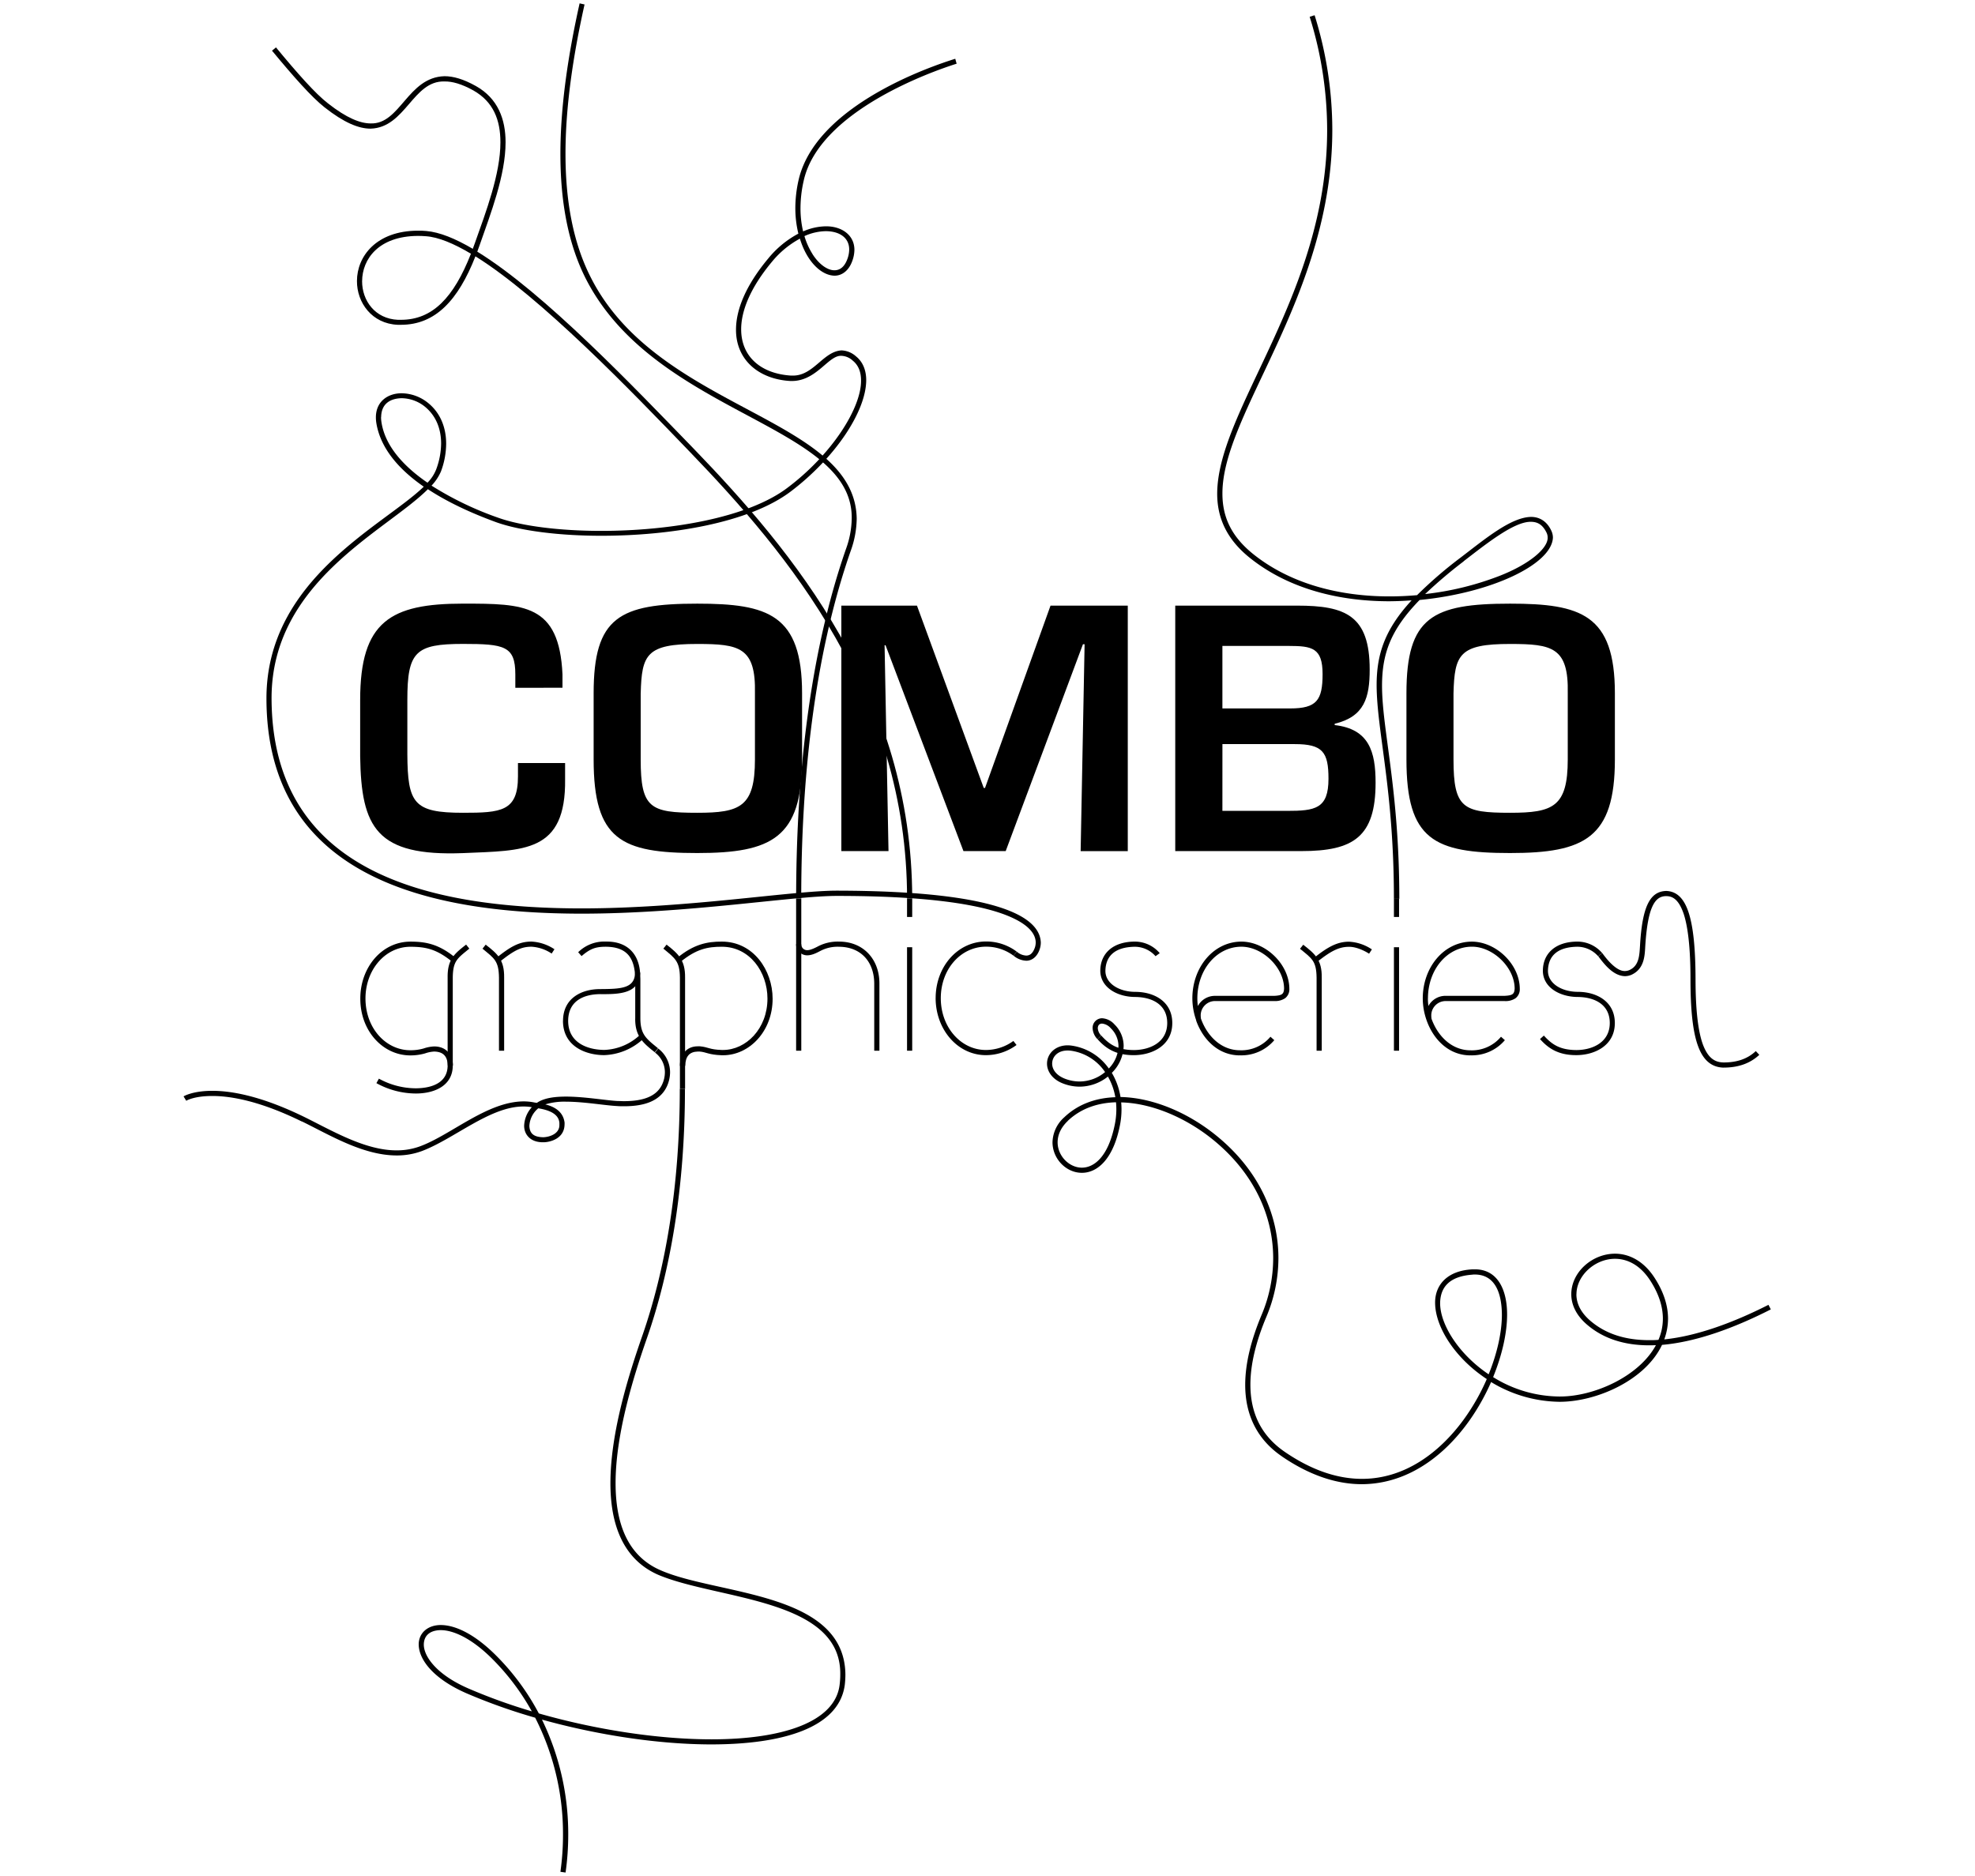<?xml version="1.0" encoding="UTF-8"?> <svg xmlns="http://www.w3.org/2000/svg" viewBox="0 0 800 760"><title>c_gs</title><g id="3117de25-fc50-4465-a03b-d12404ab4c83" data-name="logos"><path d="M519.25,590c-10.29-7-14.88-17.2-14.86-29h0c0-8.67,2.41-18.25,6.66-28.37h0a58.93,58.93,0,0,0,4.67-22.87h0c0-17-7.58-34.22-24-47.74h0c-11.11-9.16-25.12-15.12-37.57-15.42h0c.08.92.13,1.87.13,2.82h0a32.61,32.61,0,0,1-.62,6.36h0c-2.68,13.83-9.16,19.35-15.42,19.35h0c-6.4,0-11.88-5.66-11.91-12.36h0a14,14,0,0,1,4.8-10.17h0c5.61-5.35,12.86-7.84,20.65-8.1h0a25.55,25.55,0,0,0-3-8.37h0a18.4,18.4,0,0,1-11.47,4.09h0a18.53,18.53,0,0,1-6.51-1.2h0c-4.47-1.64-6.71-4.94-6.69-8.15h0c0-3.91,3.28-7.38,8.34-7.39h0a11.63,11.63,0,0,1,1.69.13h0a22.21,22.21,0,0,1,15,9.26h0a13.61,13.61,0,0,0,3.91-9h0a10.15,10.15,0,0,0-3.12-7.32h0a5.33,5.33,0,0,0-3.5-1.87h0c-1.13,0-1.71.66-1.76,1.87h0a4.74,4.74,0,0,0,1.4,3h0l-1.57,1.39a6.81,6.81,0,0,1-1.92-4.43h0a3.86,3.86,0,0,1,3.85-4h0a7.27,7.27,0,0,1,5,2.49h0a12.22,12.22,0,0,1,3.72,8.78h0a15.84,15.84,0,0,1-4.79,10.85h0a27.91,27.91,0,0,1,3.52,9.79h0c13.16.23,27.63,6.43,39.15,15.91h0c16.89,13.86,24.81,31.71,24.81,49.35h0A61.38,61.38,0,0,1,513,533.38h0c-4.2,9.94-6.51,19.27-6.51,27.56h0c0,11.3,4.22,20.61,14,27.29h0c11.27,7.7,21.72,10.88,31.2,10.88h0c17.13,0,31.3-10.43,41.24-24.08h0a86.42,86.42,0,0,0,9.31-16.35h0c-12.8-8.41-20.85-21-20.93-30.81h0c-.09-7.36,5-13.19,15.28-13.64h0c.29,0,.58,0,.88,0h0c9,0,13,8,13,18.31h0c0,7.42-2,16.38-5.66,25.35h0a51.36,51.36,0,0,0,26.76,7.86h.34c13.84,0,32-8.14,38.84-20.8h0q-1.37.06-2.73.06h0c-9.64,0-18.43-2.49-25.35-8.53h0c-4.32-3.75-6.21-8.08-6.2-12.19h0c0-8.86,8.4-16.38,17.69-16.4h0c5.59,0,11.48,2.81,15.92,9.58h0c3.88,5.91,5.58,11.55,5.58,16.8h0a24.53,24.53,0,0,1-1.53,8.34h0c13.24-1.34,28.06-6.83,42.21-14h0l.95,1.85c-14.69,7.48-30.12,13.18-44.06,14.37h0c-6.8,14.37-26.45,23-41.31,23.06h-.29a54.47,54.47,0,0,1-27.64-8h0c-9.16,20.93-27.59,41.27-52.34,41.38h0c-9.95,0-20.84-3.35-32.38-11.24Zm77.4-73.63c-9.64.63-13.22,5.17-13.31,11.55h0c0,8.7,7.55,20.7,19.66,28.84h0c3.5-8.62,5.37-17.19,5.36-24.2h0c-.09-10-3.52-16.22-10.95-16.23h0l-.77,0Zm41.89,7.94c0,3.47,1.53,7.16,5.48,10.61h0c6.47,5.64,14.69,8,24,8h0c1.24,0,2.49,0,3.76-.13h0a21.67,21.67,0,0,0,1.79-8.54h0c0-4.78-1.54-10-5.23-15.65h0c-4.14-6.28-9.29-8.63-14.17-8.64h0c-8.17,0-15.59,6.84-15.6,14.33Zm-206-70.21c-3,2.85-4.13,5.88-4.14,8.66h0c0,5.55,4.7,10.27,9.82,10.28h0c4.86,0,10.7-4.23,13.38-17.67h0a30.79,30.79,0,0,0,.59-6h0c0-1-.05-1.9-.14-2.82h0c-7.49.21-14.26,2.53-19.51,7.51Zm-6.35-23.23c0,2.23,1.46,4.73,5.34,6.2h0a16.5,16.5,0,0,0,5.78,1.06h0a16.2,16.2,0,0,0,10.32-3.82h0a20.13,20.13,0,0,0-13.78-8.64h0a11.07,11.07,0,0,0-1.4-.09h0c-4.11,0-6.24,2.58-6.26,5.29Z"></path><path d="M152.48,438.78l1-1.8a31.25,31.25,0,0,0,15,3.91h0c7.26-.07,12.83-2.7,12.84-9.25h0V396c-.1-7.36,2.82-9.68,7.49-13.33h0l1.3,1.63c-4.8,3.95-6.62,4.88-6.71,11.7h0v35.66c0,8.15-7.34,11.33-14.93,11.34h0a33.3,33.3,0,0,1-16-4.2Z"></path><path d="M181.37,431.64c-.12-3.24-1.39-5.56-5.5-5.64h0a13.34,13.34,0,0,0-3.67.74h0a21.48,21.48,0,0,1-6,.82h0c-11,0-20.22-9.76-20.25-22.9h0a.83.83,0,0,1,0-.19h0c0-12.45,8.63-23,20.32-23h0c6.38,0,11.64,1.07,18.38,6.67h0l-1.33,1.61c-6.51-5.32-10.87-6.17-17.05-6.2h0c-10.31,0-18.22,9.39-18.23,20.93h0v.1h0c.07,12.27,8.5,20.89,18.17,20.89h0a19.06,19.06,0,0,0,5.39-.72h0a15.31,15.31,0,0,1,4.27-.82h0c5.22,0,7.58,3.81,7.59,7.72h-2.09Z"></path><path d="M275.41,441.11V396c-.09-6.56-1.94-7.78-6.71-11.69h0l1.3-1.63c4.7,3.68,7.58,6.21,7.5,13.32h0v45.11Z"></path><path d="M275.41,431.77c0-4.61,2.76-7.89,7.19-7.89h0c.32,0,.64,0,.95,0h0c3.39.32,3.8,1.32,8.8,1.48h.52c9.31,0,18-8.61,18-20.82h0c0-10.72-7.15-21-18.48-21h0c-5.69,0-10.31.86-16.8,6.19h0l-1.33-1.62c6.75-5.6,12.22-6.68,18.13-6.65h0c12.77,0,20.55,11.58,20.57,23.13h0c0,13.2-9.41,22.89-20.05,22.91h-.56c-5.36-.19-6.24-1.29-8.95-1.5h0c-.27,0-.52,0-.75,0h0c-3.36.09-5,1.91-5.1,5.81h-2.09Z"></path><path d="M202.12,425.66V396.07c-.1-6.84-1.9-7.8-6.68-11.74h0l1.29-1.63c4.69,3.65,7.58,6,7.48,13.37h0v29.59Z"></path><path d="M201,388.12c5.74-4.62,9.32-6.68,14.29-6.67h0a18.53,18.53,0,0,1,9.3,3.11h0l-1.14,1.74a16.4,16.4,0,0,0-8.16-2.77h0c-4.31,0-7.23,1.61-13,6.21h0L201,388.12Z"></path><path d="M533.3,425.66V396.07c-.09-6.84-1.92-7.77-6.72-11.71h0l1.31-1.63c4.68,3.65,7.6,6,7.5,13.34h0v29.59Z"></path><path d="M532.17,388.14c5.75-4.64,9.63-6.65,14.28-6.64h0a18.24,18.24,0,0,1,9.25,3.12h0l-1.13,1.74c-2.12-1.38-5.39-2.81-8.12-2.79h0c-4,0-7.28,1.61-13,6.18h0l-1.3-1.62Z"></path><polygon points="367.41 371.48 367.41 364.03 369.5 364.03 369.5 371.48 367.41 371.48 367.41 371.48"></polygon><polygon points="367.41 425.66 367.41 383.74 369.5 383.74 369.5 425.66 367.41 425.66 367.41 425.66"></polygon><polygon points="564.63 371.48 564.63 364.03 566.71 364.03 566.71 371.48 564.63 371.48 564.63 371.48"></polygon><polygon points="564.63 425.66 564.63 383.74 566.71 383.74 566.71 425.66 564.63 425.66 564.63 425.66"></polygon><polygon points="322.48 425.66 322.48 364.04 324.57 364.04 324.57 425.66 322.48 425.66 322.48 425.66"></polygon><path d="M354.12,425.66V398.38c-.07-8.83-5.46-14.78-14.26-14.83h0a15,15,0,0,0-7.29,1.55h0c-1.29.65-3.37,1.89-5.56,1.92h0a4.5,4.5,0,0,1-4.53-4.52h2.09a2.36,2.36,0,0,0,2.45,2.43h0c1.34,0,3.3-1,4.6-1.69h0a17.35,17.35,0,0,1,8.25-1.78h0c9.88,0,16.34,7.18,16.35,16.92h0v27.28h-2.09Z"></path><path d="M379,404.36c0-12.79,8.95-22.94,20.42-22.95h0a20.59,20.59,0,0,1,12.4,4.1h0l-1.3,1.64a18.55,18.55,0,0,0-11.11-3.64h0c-10.16,0-18.31,9-18.33,20.86h0c0,11.86,8.2,21,18.27,21h0a19,19,0,0,0,11.13-3.66h0l1.28,1.64a20.9,20.9,0,0,1-12.41,4.11h0c-11.43,0-20.34-10.35-20.36-23.13Z"></path><path d="M257.31,412.77v-16c0-.06-.08-2-.08-2h0c-.56-7.16-3.67-11.11-11.72-11.23h0c-4.17,0-6.35.71-9.94,3.79h0l-1.37-1.57a15.09,15.09,0,0,1,11.31-4.31h0c8.93-.11,13.47,5.38,13.8,13.22h0s.08,1.82.08,2h0v16c.08,6.46,2.32,8.07,7.15,12h0l-1.32,1.61c-4.74-3.75-8-6.52-7.92-13.65Zm-21.74-25.44h0Z"></path><path d="M228.06,413.61c0-9.38,7.71-12.9,14.92-12.91h0c8.3-.07,14.2-.14,14.25-6.69h0l2.09,0c-.28,8.66-8.51,8.8-16.34,8.73h0c-6.74.09-12.8,2.85-12.84,10.82h0c0,8.93,7.87,11.72,14.59,11.78h0a22.13,22.13,0,0,0,14.62-6.21h0l1.43,1.52a24.39,24.39,0,0,1-16.06,6.8h0c-7.12,0-16.66-3.33-16.68-13.88Z"></path><path d="M444.54,420.93l1.55-1.4c3.21,3.53,6.42,5.83,13.23,5.87h0c6.68-.05,13.47-3.25,13.48-10.95h0c0-7.35-5.89-10.48-12.93-10.56h0c-7.12,0-14.11-3.73-14.18-10.57h0c0-7,5.06-11.85,14-11.86h0a13.18,13.18,0,0,1,10.07,4.68h0l-1.69,1.23a11.21,11.21,0,0,0-8.38-3.82h0c-8.26.11-11.84,3.9-11.93,9.78h0c0,5.09,5.52,8.46,12.09,8.49h0c7.55,0,15,3.84,15,12.64h0c0,9.26-8.38,13-15.57,13h-.17c-7.22,0-11.31-2.81-14.61-6.55Z"></path><path d="M623.81,420.93l1.55-1.4c3.2,3.53,6.42,5.83,13.22,5.87h0c6.68-.05,13.47-3.25,13.48-10.95h0c0-7.35-5.88-10.47-12.92-10.56h0c-7.12,0-14.12-3.73-14.18-10.57h0c0-7,5.05-11.85,14-11.86h0A13.18,13.18,0,0,1,649,386.13h0l-1.68,1.23a11.25,11.25,0,0,0-8.38-3.82h0c-8.28.11-11.84,3.9-11.92,9.78h0c0,5.09,5.52,8.46,12.09,8.49h0c7.55,0,15,3.85,15,12.64h0c0,9.26-8.37,13-15.57,13h-.17c-7.21,0-11.31-2.81-14.6-6.55Z"></path><path d="M595.63,427.55c-8.79,0-15-6.45-17.72-14.08h0a26.8,26.8,0,0,1-1.6-9h0c0-12.62,8.59-23,19.93-23h0c9.79.07,19.29,9.13,19.37,19.08h0a4.57,4.57,0,0,1-1.7,3.84h0a7.19,7.19,0,0,1-4.45,1.16H585.38a5.8,5.8,0,0,0-5.62,5.61h0a9.43,9.43,0,0,0,.1,1.58h0c2.52,7,8.16,12.74,15.78,12.76h0A15.33,15.33,0,0,0,608,420h0l1.57,1.39a17.49,17.49,0,0,1-13.84,6.14h-.09Zm-17.24-23.08a23.56,23.56,0,0,0,.21,3.08h0a7.82,7.82,0,0,1,6.78-4.12h24.08c3.23-.16,3.93-.71,4.07-2.91h0c0-8.61-8.77-17-17.28-17h0c-10,0-17.83,9.21-17.84,20.94Z"></path><path d="M502.24,427.55c-8.79,0-15-6.46-17.72-14.09h0c0-.06,0-.12,0-.17h0a26.83,26.83,0,0,1-1.54-8.83h0c0-12.62,8.59-23,19.92-23h0c9.8.07,19.29,9.13,19.37,19.08h0a4.56,4.56,0,0,1-1.69,3.84h0a7.22,7.22,0,0,1-4.45,1.16H492a5.82,5.82,0,0,0-5.64,5.61h0a10.16,10.16,0,0,0,.1,1.53h0c2.51,7,8.16,12.78,15.78,12.8h0A15.33,15.33,0,0,0,514.61,420h0l1.56,1.39a17.44,17.44,0,0,1-13.84,6.14h-.09ZM485,404.48a23.57,23.57,0,0,0,.21,3.08h0a7.83,7.83,0,0,1,6.79-4.12h24.08c3.22-.16,3.92-.71,4.05-2.91h0c0-8.61-8.76-17-17.29-17h0c-9.93,0-17.83,9.21-17.84,20.94Z"></path><path d="M367.42,364c0-82-48-139.48-88.05-181h0c-23.68-24.62-60.21-62.57-86.79-79.16h0c-7,17.81-16.22,27.74-30.18,27.74h0l-1.3,0h0c-10.49-.45-16.55-9-16.51-17.73h0c0-10,7.84-20.38,24.72-20.4h0c1.08,0,2.19,0,3.34.13h0c5.37.44,11.78,3.06,18.86,7.22h0q.43-1.16.86-2.36h0C196.78,86,202.72,70.43,202.7,57.65h0c0-9-2.81-16.38-10.93-21h0C187,34,183.16,32.94,180.06,33h0c-12.83-.41-15.76,18.68-29.94,19.12h0c-4.88,0-10.79-2.44-18.66-8.64h0c-5.21-4.11-12.54-12.38-21.28-22.95h0l1.61-1.33c8.69,10.53,16,18.77,21,22.63h0C140.44,47.87,146,50,150.12,50h0c12,.44,15-18.73,29.94-19.13h0c3.58,0,7.73,1.19,12.73,4h0c8.9,5,12,13.42,12,22.78h0c0,13.38-6.09,29-10.46,41.53h0q-.49,1.41-1,2.77h0c27.27,16.77,63.54,55,87.53,79.68h0C321,223.18,369.49,281.14,369.5,364h-2.08ZM146.67,113.91c0,7.87,5.22,15.23,14.51,15.65h0l1.22,0h0c12.82,0,21.37-9,28.36-26.77h0c-7-4.17-13.23-6.76-18.27-7.09h0c-1.1-.09-2.16-.13-3.18-.13h0c-16,.07-22.58,9.43-22.63,18.32Z"></path><path d="M322.49,364c0-47.26,5-97.94,20.17-141.56h0A37.51,37.51,0,0,0,345,210.14h0c.65-38.29-78.72-41.8-107.33-96.49h0C230,98.94,227,81.39,227,62.36h0c0-19.28,3.1-40.06,7.78-61h0l2,.45c-4.65,20.82-7.73,41.48-7.72,60.52h0c0,18.82,3,36,10.39,50.35h0c27.41,53.76,106.93,56.21,107.57,97.44h0a39.51,39.51,0,0,1-2.41,13h0c-15.1,43.26-20.06,93.75-20.06,140.87h-2.08Z"></path><path d="M698.25,432.52c-9.85-.23-13.5-11.17-13.5-35.92h0c0-12.37-1-20.95-2.72-26.29h0c-1.83-5.39-4.12-7.25-7-7.27h0c-4.62-.1-7.55,4.19-8.58,20h0c-.23,3.73-.19,9.33-5.53,11.83h0a6.79,6.79,0,0,1-2.72.59h0c-5-.12-8.71-5.35-10.83-8.08h0l1.67-1.25c2,2.79,5.8,7.37,9.16,7.25h0A4.54,4.54,0,0,0,660,393h0c4-1.8,4.06-6.06,4.32-10.06h0c.91-15.66,4-21.85,10.65-22h0c8.3.34,11.76,10.87,11.83,35.64h0c0,12.37,1,21,2.92,26.4h0c2,5.4,4.63,7.39,8.49,7.44h0c5.39,0,9.69-1.47,13-4.61h0l1.42,1.52c-3.76,3.55-8.68,5.17-14.4,5.17h-.06Z"></path><path d="M122.29,454.36C105.29,446,93.47,444,86,444h0c-7.51,0-10.55,1.93-10.56,1.94h0l-1.09-1.78c.14-.09,3.76-2.25,11.65-2.25h0c7.89,0,20,2.15,37.24,10.58h0c11.12,5.46,24.61,13.58,37.43,13.54h0a27.05,27.05,0,0,0,9.42-1.62h0c12.59-4.61,27.19-18.14,42-18.22h0a21.65,21.65,0,0,1,4.15.4h0c.31.06.72.13,1.21.2h0l.51-.33h0c2.92-1.73,6.94-2.2,11.27-2.21h0c7.52,0,16.08,1.54,21,1.79h0c.85,0,1.69.06,2.52.06h0c7.22,0,13.05-1.65,15.43-6.73h0a11.65,11.65,0,0,0,1.14-4.95h0a9.92,9.92,0,0,0-4-8h0l1.3-1.64a12.09,12.09,0,0,1,4.8,9.62h0a14,14,0,0,1-1.34,5.84h0c-3,6.24-9.9,7.92-17.32,7.92h0c-.87,0-1.74,0-2.6-.07h0c-5.15-.25-13.63-1.78-20.88-1.78h0a26.2,26.2,0,0,0-8.4,1.1h0c3.33.83,7.15,2.64,7.8,7.29h0a7.59,7.59,0,0,1,0,.89h0c-.11,5.8-6,7.11-8.37,7.16h-.44c-5.06,0-7.55-3.15-7.56-6.66h0a11.72,11.72,0,0,1,3.12-7.55h0a19.91,19.91,0,0,0-3.34-.28h0c-13.56-.08-28.12,13.14-41.27,18.08h0a29,29,0,0,1-10.14,1.75h0c-13.68,0-27.33-8.4-38.34-13.76Zm98,6.34c2-.08,6.42-1.21,6.3-5.08h0c0-.22,0-.46,0-.69h0c-.3-4.11-5.14-5.37-8.55-5.94h0a9.88,9.88,0,0,0-3.61,7.14h0c.11,2.59,1.24,4.47,5.47,4.58h.42Z"></path><path d="M564.62,364c0-44-6.94-67.87-7-86.4h0c0-12.6,3.34-22.65,14.17-34.39h0c-3,.22-6,.35-9.07.37h0c-19.61,0-40.19-4.66-56.24-17.41h0c-9.61-7.6-13.46-16.43-13.44-26.25h0c.18-34.15,44.59-80.83,44.54-147.29h0a153.86,153.86,0,0,0-7.08-45.83h0l2-.63a156.22,156.22,0,0,1,7.17,46.46h0C539.64,119.94,495,167.38,495.16,200h0c0,9.28,3.47,17.29,12.65,24.61h0c15.56,12.36,35.65,17,55,17h0c3.78,0,7.51-.18,11.19-.5h0a169.92,169.92,0,0,1,17.65-15.23h0c9.92-7.57,20.4-16.36,28.56-16.47h0c3.41,0,6.44,1.79,8.21,5.67h0a6.55,6.55,0,0,1,.61,2.75h0c-.52,10.81-24.89,22.41-54,25.23h0c-11.87,12.18-15.19,21.93-15.22,34.66h0c0,18,7,42.18,7,86.4h-2.1Zm28.25-136.58a187.81,187.81,0,0,0-15.6,13.24h0a119.4,119.4,0,0,0,30.41-7.47h0c12-4.74,19.42-11.13,19.22-15.47h0a4.53,4.53,0,0,0-.42-1.87h0c-1.62-3.32-3.61-4.42-6.32-4.46H620c-6.71,0-17.39,8.45-27.16,16Z"></path><path d="M208.74,278.63v-5.44c0-11.53-4.51-12.33-21.21-12.33C168.3,260.86,165,264,165,283.54v22c.13,19.89,2.52,23.73,22.54,23.73,15.38,0,22.27-.53,22.27-14.72v-5.44h19.09v6.5c.4,30-16.71,28.91-41.37,30-35,1.33-41.24-10.21-41.64-39.25V283.54c0-31.82,12.33-39,41.64-39,24.8,0,39,.13,40.31,28.64v5.44Z"></path><path d="M324.89,280.88v26.78c0,31.82-12.33,37.92-42.43,37.92-30.76,0-42-5.3-42-37.92V280.88c0-30.9,10.47-36.33,42-36.33C311.1,244.55,324.89,248.93,324.89,280.88Zm-65.37,0v26.78c0,19.76,3.84,21.61,22.94,21.61,17.37,0,23.34-2.39,23.34-21.61V280.88c.4-18.7-6.36-20-23.34-20C261.91,260.86,259.92,265.1,259.53,280.88Z"></path><path d="M407.37,344.79H390.26l-31.56-83.4h-.39l1.59,83.4H340.8V245.35h30.63l27.05,73.86H399l26.53-73.86h31.29v99.45H437.73l1.6-83.8h-.67Z"></path><path d="M476.05,344.79V245.35h49.45c19.49,0,29.31,4,29.31,25.86,0,11.4-2.12,19.09-14.18,22v.53c13.92,1.59,16.57,10.74,16.57,23.34,0,22-9,27.71-30,27.71ZM495.15,287H522.6c10.73,0,13.13-3.32,13.13-13.92s-4.25-11.4-13.66-11.4H495.15Zm0,41.5h26.12c11.41,0,16.85-.8,16.85-13,0-10.87-2.38-14.05-13.66-14.05h-29.3Z"></path><path d="M654.13,280.88v26.78c0,31.82-12.33,37.92-42.43,37.92-30.77,0-42-5.3-42-37.92V280.88c0-30.9,10.48-36.33,42-36.33C640.34,244.55,654.13,248.93,654.13,280.88Zm-65.37,0v26.78c0,19.76,3.85,21.61,22.94,21.61,17.37,0,23.34-2.39,23.34-21.61V280.88c.4-18.7-6.36-20-23.34-20C591.15,260.86,589.16,265.1,588.76,280.88Z"></path><path d="M415.66,389.2a8.4,8.4,0,0,1-5.12-2.06h0l1.31-1.62a6.36,6.36,0,0,0,3.81,1.6h0c1.42,0,2.64-.73,3.54-3.27h0a6.66,6.66,0,0,0,.33-2h0c0-3.1-2.32-7.74-13.8-11.78h0c-11.44-4-31.77-7.13-66.8-7.12h0c-18,0-60.2,7.19-103.63,7.19h0c-62-.09-127.34-14.86-127.37-87.28h0c.05-48.36,47.41-69.87,63.72-85.7h0c-9.45-6.55-17.36-15-19.17-25.55h0a14.78,14.78,0,0,1-.22-2.53h0c0-6.58,5-9.75,10.38-9.76h0a17.35,17.35,0,0,1,10.5,3.71h0c5.43,4.24,7.59,10.48,7.58,16.74h0a32.5,32.5,0,0,1-2.1,11.21h0a19.91,19.91,0,0,1-3.82,5.76h0a131.74,131.74,0,0,0,27,13h0c9.35,3.35,24.85,5.34,41.83,5.33h0c27.56,0,59.15-5.21,75.3-17.43h0c17.69-13.25,29.93-32.07,29.85-43.48h0c0-3.52-1.09-6.23-3.37-8.07h0a7.13,7.13,0,0,0-4.52-1.94h0c-5.27-.37-9.91,10-19.88,10.2h0l-.82,0h0c-12.89-.71-22.11-8.61-22.06-20.81h0c0-8.08,3.94-17.89,13-28.76h0a40,40,0,0,1,12.26-10.13h0a43.64,43.64,0,0,1-1.23-10.29h0a51.78,51.78,0,0,1,1.31-11.4h0c7.6-33.23,63.41-49,63.46-49.16h0l.57,2c0,.07-55.27,16.33-62,47.62h0a50.27,50.27,0,0,0-1.25,10.94h0a40.82,40.82,0,0,0,1.06,9.39h0a23.74,23.74,0,0,1,9.3-2.07h0c6.43,0,11.46,3.59,11.48,9.51h0a13.5,13.5,0,0,1-.9,4.63h0c-1.39,3.8-4.11,5.88-7.18,5.86h0c-5.41-.13-11.19-5.74-14-15h0A38.06,38.06,0,0,0,312.73,106h0c-8.87,10.63-12.52,20-12.51,27.42h0c0,11,7.93,17.93,20.1,18.73h.7c8.45.21,12.44-9.83,19.88-10.2h0a9.31,9.31,0,0,1,5.83,2.41h0c2.85,2.29,4.15,5.76,4.14,9.7h0c-.08,12.72-12.67,31.53-30.69,45.14h0c-16.94,12.73-48.72,17.83-76.55,17.85h0c-17.16,0-32.78-2-42.53-5.45h0c-7.61-2.78-18.31-7.18-27.78-13.42h0C156.44,215.12,110,235.56,110,282.81h0c.12,70.62,63.32,85.1,125.28,85.2h0c43.23,0,85.28-7.18,103.63-7.19h0c70.14.08,82.35,12.2,82.68,21h0a8.37,8.37,0,0,1-.44,2.69h0c-1,3.06-3.11,4.7-5.45,4.7h-.07ZM154.35,169a13.27,13.27,0,0,0,.19,2.19h0c1.55,9.79,9.29,17.95,18.62,24.36h0a16.06,16.06,0,0,0,3.52-5.38h0a30.69,30.69,0,0,0,2-10.49h0c0-5.82-2-11.32-6.78-15.1h0a15.33,15.33,0,0,0-9.22-3.26h0c-4.68.1-8.24,2.3-8.29,7.68Zm174.71-66.15c2.76,4.4,6.28,6.67,8.94,6.64h0c2.11,0,4-1.22,5.22-4.5h0a11.46,11.46,0,0,0,.76-3.91h0c0-4.56-3.6-7.36-9.38-7.43h0a21.82,21.82,0,0,0-8.75,2h0a28.84,28.84,0,0,0,3.21,7.17Z"></path><path d="M227,758.33a107,107,0,0,0,1.05-15.06h0a103.43,103.43,0,0,0-11.27-47.4h0A232.06,232.06,0,0,1,189,686h0c-13.52-5.9-19.34-13.66-19.4-19.8h0c0-4.6,3.61-7.86,8.92-7.87h0c5.75,0,13.56,3.49,22.36,12.28h0a97.55,97.55,0,0,1,17.38,23.53h0c23.13,6.61,48.46,10.5,70,10.49h0c28.66,0,50.19-7,51.86-22.29h0a32.94,32.94,0,0,0,.24-4h0c.42-30.7-49.15-30.19-73.37-40.2h0c-14.89-6.31-19.75-21-19.73-37.29h0c0-20.79,7.69-44.71,12.88-59.61h0c9.2-26.44,15.22-59.91,15.22-100.13h2.09c0,40.44-6.05,74.12-15.34,100.82h0c-5.18,14.83-12.77,38.62-12.76,58.92h0c0,16,4.63,29.52,18.44,35.38h0c23.07,10,74.25,8.57,74.65,42.11h0a37.85,37.85,0,0,1-.25,4.23h0C339.87,700,317,706.65,288.26,706.69h0c-21.23,0-45.93-3.71-68.73-10.05h0a105.78,105.78,0,0,1,10.64,46.62h0a109.31,109.31,0,0,1-1.08,15.34h0v0l-2.07-.3ZM178.5,660.39c-4.53.08-6.77,2.35-6.83,5.78h0c-.07,4.72,5,12.2,18.13,17.89h0a227.38,227.38,0,0,0,25.62,9.24h0a95.53,95.53,0,0,0-16-21.24h0c-8.51-8.52-15.95-11.66-20.84-11.66h-.05Z"></path></g></svg> 